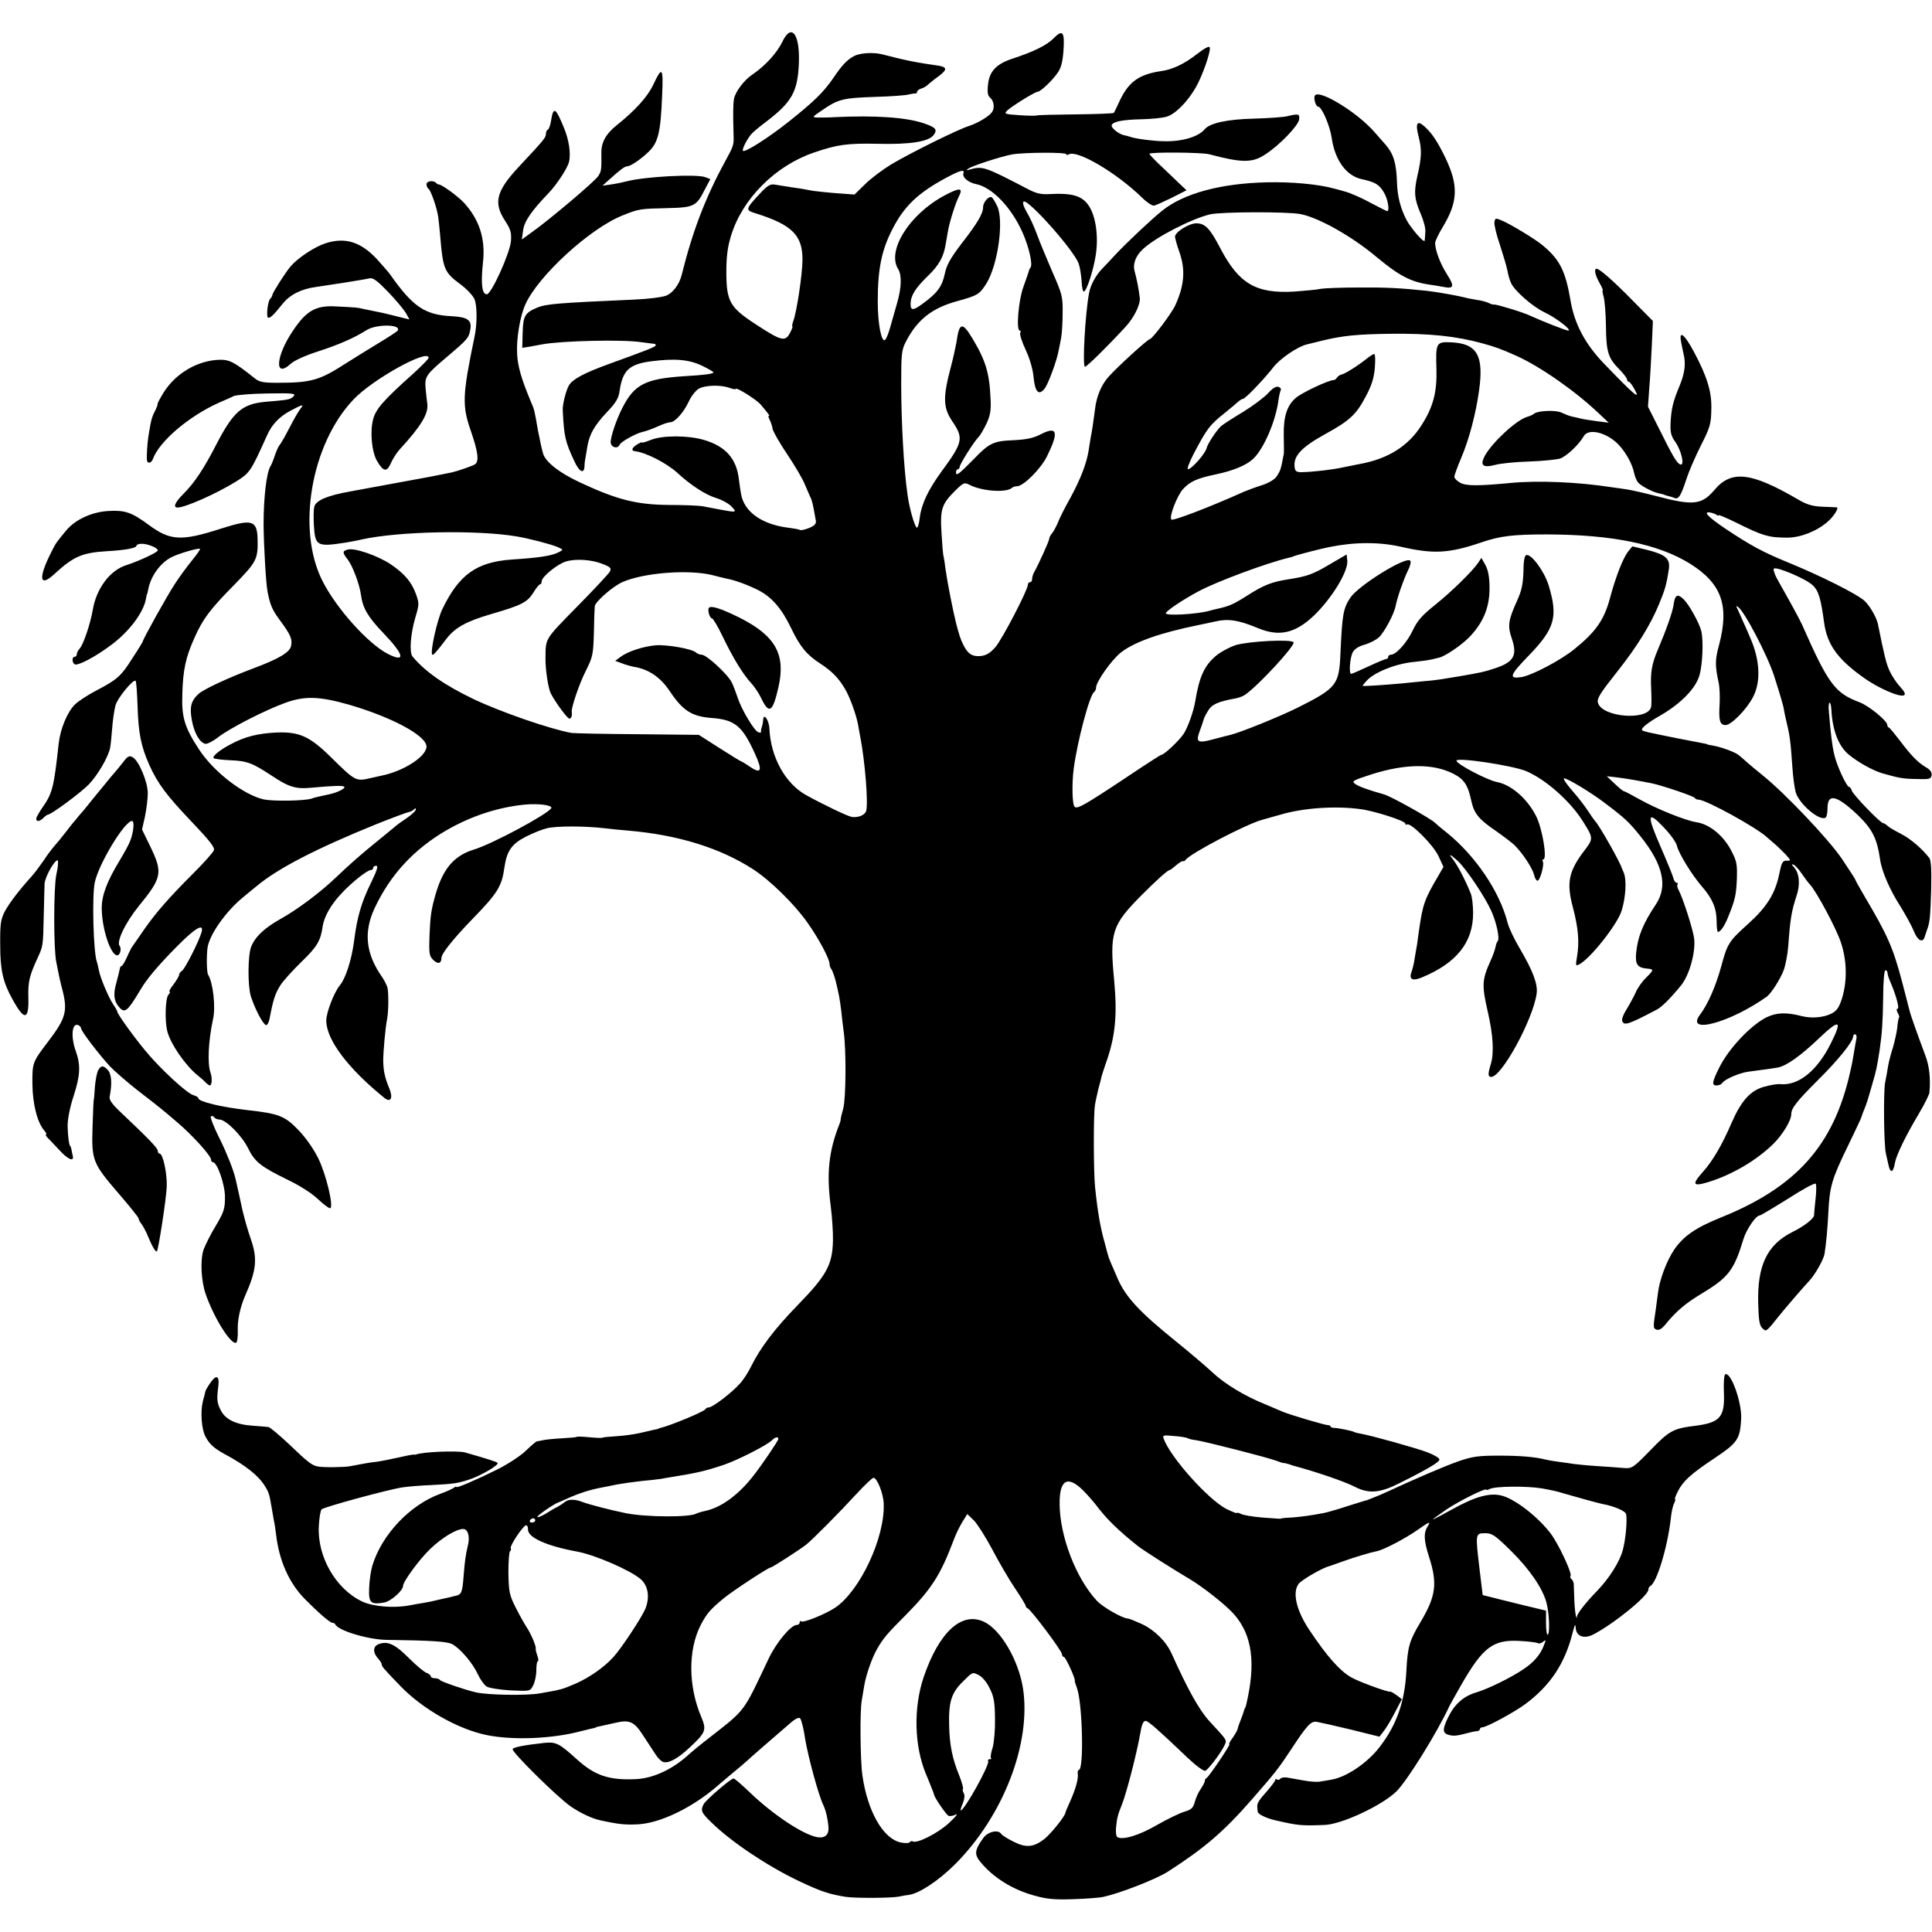 <?xml version="1.0" standalone="no"?>
<!DOCTYPE svg PUBLIC "-//W3C//DTD SVG 20010904//EN"
 "http://www.w3.org/TR/2001/REC-SVG-20010904/DTD/svg10.dtd">
<svg version="1.0" xmlns="http://www.w3.org/2000/svg"
 width="906pt" height="906pt" viewBox="0 0 906 906"
 preserveAspectRatio="xMidYMid meet">
<g transform="translate(0,906) scale(0.1,-0.1)"
fill="#000000" stroke="none">
<path d="M3668 8863 c-24 -51 -81 -113 -139 -152 -39 -26 -81 -81 -87 -115 -4
-19 -5 -72 -2 -167 2 -48 0 -54 -38 -123 -94 -172 -154 -329 -206 -538 -11
-42 -40 -81 -71 -94 -20 -8 -84 -16 -152 -19 -361 -16 -411 -20 -455 -38 -56
-24 -65 -38 -67 -117 l-2 -71 33 5 c18 3 45 8 60 11 89 17 381 24 468 10 25
-3 50 -7 57 -7 7 -1 10 -5 7 -9 -4 -7 -42 -22 -216 -85 -121 -44 -172 -72
-190 -101 -14 -25 -31 -91 -29 -118 6 -123 12 -147 54 -237 23 -51 46 -63 48
-25 0 12 2 29 4 37 1 8 6 32 9 54 10 59 32 99 91 162 44 46 56 66 61 103 14
95 46 124 150 137 110 14 177 8 238 -22 31 -15 54 -29 52 -31 -6 -7 -48 -12
-135 -17 -184 -12 -236 -38 -292 -148 -30 -58 -58 -143 -55 -165 4 -23 34 -29
42 -8 5 13 76 53 109 60 15 3 45 14 83 31 18 8 39 14 46 14 21 0 62 46 85 95
11 25 32 52 46 61 28 18 106 21 149 4 14 -5 26 -7 26 -4 0 11 97 -49 118 -74
39 -47 43 -52 37 -52 -3 0 -1 -8 4 -18 6 -11 12 -30 14 -43 3 -14 34 -68 69
-120 35 -52 72 -115 82 -140 10 -24 22 -51 26 -60 8 -15 12 -32 26 -112 2 -13
-7 -23 -32 -33 -19 -8 -39 -12 -43 -9 -5 3 -29 7 -52 10 -126 15 -210 75 -224
159 -2 11 -7 42 -10 68 -11 97 -62 155 -164 185 -74 22 -195 22 -249 0 -23 -9
-42 -15 -42 -12 0 3 -11 -2 -25 -11 -23 -15 -26 -28 -7 -30 52 -6 148 -56 198
-101 61 -57 134 -104 181 -118 27 -8 60 -26 73 -40 27 -28 24 -29 -51 -15 -30
6 -67 13 -84 16 -16 3 -85 6 -153 6 -157 1 -248 24 -425 107 -93 44 -153 90
-169 130 -5 14 -16 64 -25 111 -18 103 -17 98 -33 135 -45 108 -62 166 -65
225 -4 71 13 174 38 231 59 134 303 358 457 419 77 31 82 31 207 34 129 3 138
8 179 89 l25 47 -23 9 c-41 16 -284 3 -368 -19 -19 -5 -53 -12 -75 -15 l-40
-6 31 28 c52 47 74 63 84 63 16 0 61 30 97 64 49 45 61 90 68 269 6 132 0 139
-42 49 -26 -55 -83 -119 -172 -190 -50 -40 -72 -80 -71 -130 1 -77 0 -86 -15
-108 -15 -24 -229 -205 -311 -263 l-47 -34 6 42 c5 43 40 93 120 176 38 40 88
116 95 145 10 40 0 105 -24 162 -39 95 -49 100 -60 32 -3 -21 -10 -40 -15 -42
-5 -2 -9 -11 -9 -20 0 -17 -9 -28 -127 -154 -107 -115 -120 -169 -64 -254 25
-39 30 -54 27 -94 -4 -56 -92 -250 -113 -250 -23 0 -29 48 -18 151 12 109 -17
199 -89 278 -29 31 -103 85 -118 86 -3 0 -10 3 -14 8 -13 13 -44 8 -44 -7 0
-8 4 -17 9 -21 11 -6 41 -93 46 -133 2 -15 7 -58 10 -97 12 -145 20 -163 90
-215 32 -23 63 -56 70 -73 13 -30 13 -118 0 -177 -57 -275 -59 -322 -16 -444
33 -96 38 -138 19 -153 -10 -7 -78 -31 -108 -38 -6 -1 -68 -14 -100 -20 -22
-4 -153 -28 -380 -70 -106 -19 -159 -42 -166 -71 -4 -14 -4 -54 -2 -90 6 -94
15 -99 145 -79 18 3 53 9 78 15 175 39 545 46 731 14 53 -9 158 -36 188 -49
28 -12 28 -13 9 -23 -33 -18 -88 -27 -225 -36 -163 -12 -245 -70 -323 -231
-25 -50 -59 -204 -48 -215 2 -3 12 5 21 17 10 11 30 37 45 57 41 53 93 82 209
116 145 42 171 56 199 101 13 21 27 39 32 39 4 0 7 6 7 14 0 21 74 81 114 93
46 14 121 9 173 -12 36 -14 41 -20 33 -35 -5 -10 -75 -85 -155 -166 -152 -155
-146 -146 -147 -239 -1 -54 13 -144 25 -167 23 -44 78 -118 87 -118 9 0 14 14
11 32 -2 21 34 128 65 190 34 68 36 78 39 182 1 61 3 116 4 123 2 21 84 93
129 113 101 45 316 61 427 32 22 -6 51 -13 65 -16 35 -6 100 -30 147 -54 62
-32 109 -86 152 -176 43 -89 73 -126 138 -168 55 -36 87 -69 117 -121 23 -39
54 -127 61 -172 2 -11 6 -36 10 -55 21 -110 37 -304 27 -342 -5 -20 -37 -33
-67 -29 -19 3 -125 53 -214 102 -98 54 -167 178 -173 312 -1 38 -27 76 -29 43
-1 -16 -4 -28 -9 -43 -1 -5 -2 -11 -1 -15 0 -4 -6 -5 -14 -1 -19 7 -78 107
-95 159 -7 21 -19 54 -28 73 -19 39 -119 131 -142 131 -9 0 -21 5 -26 10 -17
17 -135 38 -189 34 -58 -5 -132 -29 -166 -55 l-24 -18 30 -11 c17 -7 43 -14
58 -17 69 -11 124 -49 167 -113 62 -93 104 -120 199 -127 107 -8 143 -38 201
-167 37 -80 30 -98 -24 -61 -20 14 -39 25 -41 25 -2 0 -48 28 -101 62 l-97 62
-286 3 c-157 1 -297 4 -311 6 -101 18 -334 99 -460 159 -139 67 -227 129 -286
200 -15 19 -9 104 13 180 19 63 19 69 4 111 -21 58 -53 96 -119 141 -60 40
-169 78 -201 69 -26 -7 -26 -14 -1 -46 23 -29 56 -116 63 -168 8 -61 33 -103
105 -178 97 -101 106 -140 22 -98 -93 47 -243 214 -308 343 -122 241 -54 640
145 850 89 95 353 241 353 196 0 -5 -32 -37 -71 -73 -138 -123 -176 -166 -189
-214 -16 -59 -7 -157 20 -200 29 -48 44 -49 63 -7 9 21 27 48 39 62 103 112
137 169 132 215 -2 11 -5 43 -8 71 -5 59 0 66 104 154 93 79 98 85 105 123 9
45 -11 60 -84 64 -129 6 -185 44 -293 198 -4 6 -26 31 -49 57 -81 93 -158 119
-256 86 -52 -18 -127 -68 -161 -108 -23 -27 -81 -118 -84 -131 -2 -8 -6 -16
-10 -19 -13 -10 -21 -90 -10 -90 12 0 24 12 67 65 34 43 88 70 155 79 57 8
229 35 255 41 15 3 37 -14 85 -64 36 -37 73 -82 83 -98 l17 -31 -57 14 c-59
15 -77 19 -148 33 -44 10 -41 9 -137 14 -97 6 -141 -19 -205 -115 -81 -120
-87 -225 -10 -154 16 15 69 39 125 57 99 32 171 63 231 101 46 29 164 28 146
-2 -3 -5 -45 -32 -93 -61 -48 -29 -117 -72 -155 -96 -118 -76 -159 -88 -314
-88 -70 0 -86 3 -110 22 -92 74 -117 87 -163 86 -103 -3 -206 -63 -263 -154
-16 -26 -29 -50 -28 -53 1 -4 -5 -19 -13 -35 -14 -27 -18 -41 -30 -116 -5 -32
-9 -91 -7 -112 1 -19 21 -16 28 5 31 83 167 199 308 263 28 12 60 26 72 32 12
5 83 11 158 12 122 2 134 0 121 -14 -16 -15 -22 -16 -129 -25 -111 -10 -152
-45 -232 -199 -59 -115 -103 -181 -154 -232 -41 -41 -51 -65 -28 -65 38 1 182
65 274 122 65 41 68 45 146 218 23 51 58 87 111 115 53 28 63 31 47 11 -6 -7
-22 -33 -35 -57 -13 -24 -32 -60 -42 -79 -11 -19 -22 -37 -25 -40 -3 -3 -12
-23 -20 -45 -7 -22 -16 -44 -20 -50 -19 -29 -33 -146 -33 -275 1 -100 11 -279
19 -317 12 -60 22 -83 55 -128 52 -70 62 -92 55 -124 -6 -30 -56 -60 -179
-106 -117 -44 -231 -97 -255 -119 -35 -32 -43 -61 -31 -125 11 -59 37 -104 63
-109 8 -2 36 12 60 31 58 44 220 127 317 162 90 32 156 30 295 -9 203 -59 365
-146 365 -197 0 -45 -103 -113 -205 -135 -5 -1 -30 -7 -54 -12 -73 -17 -72
-18 -193 101 -96 94 -145 116 -250 112 -87 -4 -149 -19 -214 -54 -53 -27 -90
-58 -82 -66 4 -4 37 -8 75 -10 81 -3 105 -12 195 -71 82 -55 115 -65 187 -58
108 10 152 11 156 4 5 -8 -34 -27 -72 -35 -55 -12 -66 -14 -82 -20 -36 -11
-177 -13 -223 -4 -95 21 -233 127 -303 232 -69 105 -84 152 -80 263 3 112 16
172 56 261 39 89 74 136 187 250 105 108 112 120 110 213 -2 91 -25 98 -172
51 -186 -60 -238 -57 -339 18 -79 58 -110 69 -186 65 -78 -4 -157 -39 -201
-92 -46 -56 -47 -56 -70 -102 -62 -123 -55 -167 16 -101 88 81 129 99 242 106
91 5 142 15 142 26 0 5 11 9 25 9 28 0 75 -19 75 -31 0 -9 -88 -50 -147 -69
-77 -24 -141 -109 -158 -210 -11 -64 -43 -160 -61 -181 -8 -8 -14 -21 -14 -27
0 -7 -4 -12 -10 -12 -13 0 -13 -27 0 -35 14 -9 94 33 168 88 84 61 154 152
166 217 2 14 5 25 6 25 1 0 3 10 5 21 12 62 56 124 109 151 33 17 128 45 134
39 2 -2 -16 -28 -40 -57 -24 -30 -60 -79 -79 -109 -34 -51 -149 -258 -149
-267 0 -2 -22 -39 -50 -81 -53 -84 -72 -100 -170 -151 -36 -19 -80 -47 -98
-64 -36 -35 -69 -114 -77 -185 -22 -202 -29 -231 -74 -296 -17 -24 -31 -49
-31 -55 0 -16 16 -14 34 4 8 8 18 15 21 15 15 0 153 102 192 142 41 43 89 125
99 169 3 13 7 56 10 94 3 39 10 86 15 105 8 35 85 128 95 117 3 -3 7 -56 9
-117 4 -128 16 -189 55 -277 41 -90 81 -143 202 -270 80 -84 106 -117 101
-130 -3 -10 -47 -59 -97 -109 -112 -112 -173 -181 -231 -264 -24 -36 -48 -69
-52 -75 -5 -5 -17 -29 -27 -52 -11 -24 -22 -43 -26 -43 -4 0 -7 -6 -8 -12 -1
-7 -8 -36 -16 -65 -16 -55 -12 -88 12 -115 27 -32 39 -22 99 78 30 52 83 115
174 207 86 87 127 110 114 65 -12 -42 -78 -173 -92 -181 -7 -4 -13 -13 -13
-18 0 -6 -12 -26 -26 -45 -15 -19 -23 -34 -19 -34 4 0 2 -7 -6 -16 -13 -16
-17 -117 -5 -168 14 -59 84 -161 143 -209 13 -10 30 -25 37 -33 8 -8 17 -14
20 -14 10 0 12 36 3 60 -15 43 -10 149 12 251 13 57 0 171 -23 208 -7 11 -8
84 -3 126 9 62 86 172 170 240 27 22 54 45 61 50 99 83 280 176 558 289 75 30
145 56 155 58 10 2 21 8 25 13 5 6 8 6 8 -1 0 -6 -19 -24 -42 -40 -24 -16 -45
-31 -48 -34 -3 -3 -41 -34 -85 -70 -83 -67 -128 -107 -199 -174 -75 -72 -184
-153 -260 -195 -75 -42 -119 -83 -138 -130 -16 -40 -17 -180 -2 -232 17 -55
56 -131 71 -136 6 -2 13 11 17 29 17 91 26 118 51 158 12 19 56 68 98 109 74
71 91 100 100 167 7 46 40 104 89 155 49 53 121 109 137 109 6 0 11 5 11 10 0
6 6 10 14 10 11 0 4 -21 -23 -77 -47 -96 -66 -161 -81 -278 -11 -85 -39 -173
-66 -205 -27 -33 -64 -127 -64 -166 0 -89 101 -224 273 -363 29 -23 41 0 23
44 -21 50 -28 82 -29 130 0 43 10 155 18 195 7 35 8 121 2 148 -3 12 -15 35
-25 50 -77 109 -88 211 -35 324 73 155 182 274 334 363 117 68 245 110 371
122 64 6 131 -3 123 -17 -18 -29 -279 -169 -363 -194 -91 -28 -143 -87 -178
-205 -22 -76 -26 -102 -30 -199 -3 -82 -1 -95 17 -113 22 -22 39 -18 39 9 0
20 55 89 145 182 117 120 138 153 150 240 11 79 34 112 100 146 33 17 78 35
100 40 44 11 175 11 270 0 33 -4 83 -9 110 -11 234 -20 431 -81 586 -181 80
-52 192 -161 255 -250 52 -73 104 -170 104 -194 0 -9 4 -20 9 -25 4 -6 14 -32
21 -60 16 -68 17 -74 25 -136 3 -30 8 -72 11 -94 13 -89 11 -320 -2 -364 -7
-24 -12 -47 -12 -50 1 -3 -2 -13 -5 -21 -51 -128 -62 -232 -41 -390 6 -47 11
-119 10 -160 -3 -112 -30 -161 -165 -300 -110 -113 -176 -201 -220 -290 -12
-25 -35 -61 -52 -79 -35 -40 -127 -111 -145 -111 -7 0 -14 -4 -16 -8 -4 -11
-161 -76 -210 -88 -5 -1 -9 -2 -10 -4 -2 -1 -11 -3 -22 -5 -10 -2 -39 -9 -65
-15 -26 -6 -75 -13 -110 -15 -34 -2 -64 -5 -67 -7 -2 -2 -28 -1 -59 2 -31 3
-57 4 -60 2 -2 -2 -34 -5 -72 -7 -37 -2 -77 -6 -88 -9 -11 -2 -23 -5 -27 -5
-5 -1 -27 -20 -51 -43 -24 -24 -84 -63 -133 -88 -103 -51 -194 -90 -194 -83 0
3 -6 1 -12 -4 -7 -5 -35 -18 -63 -28 -143 -52 -275 -192 -319 -337 -7 -24 -14
-71 -15 -105 -3 -69 7 -79 70 -68 31 5 89 56 89 78 0 20 76 124 127 173 55 53
123 94 155 94 21 0 31 -32 24 -68 -14 -61 -16 -80 -22 -152 -6 -80 -10 -88
-40 -94 -10 -3 -41 -10 -69 -16 -27 -7 -61 -14 -75 -16 -14 -2 -47 -8 -74 -13
-71 -13 -168 -5 -218 19 -123 58 -211 210 -203 354 2 38 8 73 13 78 11 11 316
94 379 103 26 4 88 9 137 11 100 5 122 8 174 25 54 17 145 70 135 79 -7 6 -45
18 -153 49 -34 9 -197 3 -230 -10 -3 -1 -8 -1 -12 0 -4 0 -36 -6 -70 -14 -35
-8 -81 -17 -103 -20 -37 -4 -56 -8 -125 -21 -28 -5 -127 -6 -150 -1 -27 5 -48
21 -133 103 -47 44 -91 81 -98 82 -8 1 -40 4 -72 6 -81 5 -132 30 -153 75 -17
34 -18 49 -10 113 5 46 -9 53 -35 17 -13 -18 -25 -38 -26 -44 -1 -5 -6 -27
-12 -47 -12 -50 -6 -129 12 -164 18 -35 40 -55 87 -81 101 -54 161 -102 191
-150 20 -32 22 -39 33 -104 3 -19 8 -45 10 -58 3 -12 8 -44 11 -70 14 -119 60
-223 132 -297 63 -64 120 -114 132 -114 5 0 11 -3 13 -7 12 -29 151 -71 238
-73 220 -3 287 -8 310 -20 37 -19 96 -88 120 -140 12 -26 31 -52 42 -59 12 -7
62 -15 113 -18 91 -4 91 -4 105 23 8 15 15 47 15 71 0 23 3 43 7 43 4 0 3 11
-2 25 -5 14 -9 29 -8 33 4 10 -23 73 -43 102 -9 14 -32 54 -50 90 -30 59 -33
73 -35 163 0 54 3 100 8 103 4 3 6 9 3 14 -6 9 55 102 71 107 6 2 10 -7 10
-19 -2 -38 88 -78 230 -104 83 -15 249 -87 298 -129 36 -31 44 -86 22 -140
-18 -42 -111 -183 -149 -225 -42 -47 -112 -96 -175 -124 -65 -28 -67 -29 -171
-47 -60 -11 -244 -8 -300 5 -52 12 -162 50 -167 57 -3 5 -14 9 -25 9 -10 0
-19 4 -19 9 0 5 -9 12 -19 16 -11 3 -48 34 -83 69 -66 66 -100 82 -142 66 -28
-10 -29 -40 -1 -70 8 -9 15 -20 15 -25 0 -10 9 -20 87 -101 104 -108 269 -202
403 -230 125 -26 311 -18 445 18 22 5 47 12 55 13 8 2 15 4 15 5 0 1 8 3 19 5
10 2 40 9 67 15 71 17 92 8 134 -57 21 -32 47 -72 59 -90 11 -18 28 -34 37
-36 26 -7 70 18 125 70 73 68 78 81 53 140 -62 145 -63 316 -3 433 29 55 45
73 109 126 46 37 209 144 220 144 7 0 140 86 166 107 34 28 156 151 234 236
39 42 75 77 81 77 17 0 47 -75 48 -122 6 -158 -110 -406 -226 -486 -48 -32
-152 -74 -162 -65 -3 4 -6 1 -6 -5 0 -7 -6 -12 -14 -12 -27 0 -97 -84 -132
-159 -121 -255 -104 -234 -279 -371 -39 -30 -79 -63 -90 -73 -78 -73 -170
-116 -252 -120 -127 -6 -193 16 -278 93 -83 75 -97 82 -152 77 -97 -11 -144
-20 -149 -29 -7 -12 210 -226 272 -269 45 -31 101 -57 138 -65 87 -19 119 -22
177 -19 104 5 256 78 373 180 6 6 38 32 71 60 33 27 62 52 65 55 6 7 154 135
204 178 26 23 42 30 48 24 6 -6 17 -50 24 -99 14 -83 63 -264 85 -308 11 -24
20 -59 24 -103 3 -36 -17 -54 -54 -47 -67 13 -207 106 -314 209 -38 36 -72 66
-77 66 -13 0 -129 -100 -140 -120 -16 -30 -12 -40 38 -88 91 -89 258 -201 406
-272 106 -50 142 -62 221 -75 45 -7 216 -6 250 1 17 4 37 7 46 8 49 6 140 66
219 145 226 227 357 568 317 825 -21 131 -104 274 -183 311 -105 49 -211 -49
-283 -261 -48 -144 -44 -320 11 -453 6 -14 12 -28 13 -31 1 -3 7 -18 13 -33 7
-16 12 -30 12 -32 0 -12 57 -95 68 -100 7 -3 23 0 35 6 12 6 -3 -12 -33 -40
-52 -48 -151 -98 -170 -86 -5 3 -11 1 -14 -4 -4 -5 -21 -5 -43 -1 -83 19 -155
147 -179 315 -10 70 -12 302 -3 350 4 22 9 54 12 72 8 48 37 132 61 172 28 49
48 72 135 159 120 122 161 186 222 347 10 28 29 67 42 88 l23 37 31 -30 c16
-16 54 -76 84 -132 30 -57 77 -139 106 -182 29 -43 53 -82 53 -87 0 -4 4 -9 9
-11 15 -5 161 -200 161 -215 0 -7 4 -13 9 -13 8 0 56 -105 51 -112 -1 -2 4
-16 10 -33 26 -69 34 -385 9 -385 -4 0 -6 -8 -5 -17 4 -23 -10 -73 -36 -131
-12 -26 -22 -50 -22 -53 -2 -17 -71 -102 -100 -124 -50 -38 -85 -41 -144 -11
-28 14 -53 30 -57 36 -13 22 -63 11 -84 -19 -41 -57 -43 -77 -13 -113 60 -73
150 -129 252 -157 60 -17 95 -20 184 -17 61 2 125 7 141 11 78 17 244 82 300
117 171 110 261 186 394 338 114 131 124 143 188 240 71 108 90 129 116 126
12 -2 84 -18 159 -36 l137 -34 19 25 c11 13 35 53 53 88 l33 63 -24 18 c-14
10 -27 18 -30 17 -12 -3 -149 47 -185 68 -53 31 -111 96 -194 220 -62 92 -82
178 -51 218 15 19 113 76 145 83 6 2 35 12 65 23 50 18 126 41 157 47 31 6
131 58 191 100 54 38 62 41 49 20 -22 -33 -21 -67 4 -146 41 -126 33 -185 -41
-309 -51 -85 -59 -114 -65 -226 -7 -144 -45 -253 -125 -357 -58 -76 -158 -143
-229 -154 -18 -3 -42 -7 -53 -9 -11 -2 -43 0 -71 5 -29 5 -64 11 -79 14 -15 3
-30 0 -34 -5 -3 -5 -10 -7 -15 -4 -5 4 -9 3 -9 -2 0 -4 -13 -22 -28 -40 -61
-70 -59 -67 -54 -109 2 -12 39 -30 82 -40 109 -25 122 -26 230 -22 80 2 268
90 337 156 50 48 193 278 250 402 4 8 29 53 56 100 101 176 149 212 273 205
41 -2 79 -7 85 -10 5 -4 17 -1 25 6 14 12 15 10 1 -24 -17 -40 -46 -73 -92
-104 -57 -39 -167 -93 -221 -109 -61 -18 -102 -54 -133 -117 -28 -57 -27 -75
4 -83 24 -6 38 -4 95 11 14 4 31 7 38 7 6 1 12 5 12 10 0 4 5 8 11 8 20 0 149
70 202 109 118 88 186 191 222 336 10 37 13 43 14 22 2 -40 38 -54 82 -32 97
50 259 182 259 211 0 7 4 14 8 16 30 12 82 182 97 317 3 30 10 62 16 72 5 11
7 19 4 19 -3 0 3 17 14 38 24 47 60 80 171 154 108 72 120 89 125 185 4 76
-49 224 -75 208 -5 -3 -8 -40 -6 -83 5 -117 -17 -143 -134 -158 -104 -13 -121
-22 -210 -114 -82 -84 -87 -87 -125 -84 -22 2 -78 6 -125 9 -47 3 -96 8 -110
10 -14 2 -45 7 -70 10 -25 3 -52 8 -60 10 -50 13 -119 19 -220 19 -99 0 -126
-4 -192 -27 -63 -22 -205 -83 -343 -147 -21 -10 -77 -32 -85 -35 -3 0 -44 -13
-92 -28 -48 -16 -98 -30 -110 -32 -56 -11 -107 -18 -148 -21 -25 -1 -47 -3
-50 -4 -6 -3 0 -3 -94 4 -43 4 -87 11 -97 17 -10 5 -19 7 -19 4 0 -3 -22 6
-49 19 -85 44 -261 240 -294 329 -6 17 -2 18 48 13 30 -2 59 -7 64 -10 4 -3
23 -8 42 -10 45 -7 335 -81 374 -96 17 -6 31 -11 33 -11 1 1 4 0 7 0 3 -1 10
-3 15 -4 6 -1 12 -4 15 -5 3 -1 8 -3 13 -4 98 -26 240 -74 287 -99 65 -33 118
-28 210 19 138 69 185 98 185 110 0 7 -26 22 -57 34 -54 20 -257 77 -312 87
-14 2 -28 6 -31 8 -9 5 -70 18 -92 19 -10 0 -18 3 -18 6 0 4 -6 7 -13 7 -14 0
-183 50 -212 63 -11 5 -49 21 -85 36 -94 38 -188 95 -245 149 -28 26 -105 92
-172 146 -166 134 -232 204 -270 289 -34 77 -45 104 -47 114 -2 6 -8 29 -14
52 -22 77 -34 145 -47 269 -7 72 -8 344 0 385 3 19 11 53 16 75 6 22 13 47 14
55 2 8 11 35 19 59 46 127 56 227 41 391 -22 229 -12 261 130 404 71 71 121
116 130 116 3 0 16 10 31 23 14 12 28 20 31 19 3 -2 9 0 12 5 20 30 288 170
361 189 8 2 47 13 85 24 105 31 254 42 373 26 65 -8 212 -55 212 -68 0 -5 4
-7 8 -4 17 10 122 -95 147 -147 l24 -52 -23 -40 c-66 -112 -74 -134 -92 -260
-3 -22 -7 -51 -9 -65 -3 -14 -7 -43 -11 -64 -3 -22 -10 -51 -15 -64 -13 -35 5
-44 50 -25 163 68 239 165 239 301 0 37 -5 78 -11 92 -26 65 -64 137 -87 165
-21 25 -5 17 28 -14 41 -40 126 -167 156 -234 25 -57 40 -130 29 -141 -4 -4
-8 -16 -10 -27 -2 -11 -12 -41 -24 -66 -39 -87 -41 -113 -12 -238 25 -110 30
-191 14 -245 -14 -46 -14 -60 2 -60 49 0 196 269 213 391 6 43 -17 106 -79
211 -25 42 -51 96 -57 120 -37 147 -151 315 -286 424 -27 21 -51 42 -54 45
-16 18 -205 124 -240 134 -72 20 -119 37 -135 49 -18 13 -12 16 80 46 157 49
285 50 380 2 51 -26 69 -53 85 -129 13 -59 36 -86 117 -141 34 -24 74 -54 87
-67 37 -37 82 -106 90 -137 3 -16 11 -28 16 -28 12 0 33 77 25 90 -3 6 -2 10
2 10 20 0 -4 145 -34 204 -41 81 -117 147 -184 159 -45 9 -189 84 -189 100 0
17 261 -22 327 -49 91 -39 205 -139 265 -234 51 -81 51 -82 6 -141 -72 -95
-83 -149 -52 -264 26 -100 31 -163 19 -233 -7 -41 -6 -43 11 -34 53 28 178
187 198 250 20 63 25 147 10 181 -4 9 -8 18 -9 21 -7 26 -107 203 -125 220 -3
3 -19 25 -35 50 -17 25 -43 59 -59 77 -37 42 -59 73 -51 73 16 0 126 -66 190
-115 93 -70 114 -89 169 -158 105 -131 128 -233 71 -318 -60 -90 -84 -149 -92
-224 -6 -57 5 -73 51 -77 33 -3 32 -6 -5 -43 -17 -16 -40 -48 -49 -70 -10 -22
-30 -58 -43 -79 -14 -22 -23 -46 -20 -53 9 -24 26 -19 163 53 23 12 65 54 113
113 39 48 68 152 62 217 -4 40 -52 191 -74 232 -6 10 -7 22 -4 26 3 3 2 6 -4
6 -6 0 -13 10 -16 23 -3 12 -30 78 -60 147 -66 150 -62 173 17 88 30 -31 57
-69 60 -85 10 -38 69 -134 117 -190 50 -57 69 -103 69 -164 0 -27 3 -49 6 -49
12 0 31 27 48 70 33 81 38 104 41 181 2 69 -1 82 -29 135 -36 67 -100 119
-159 128 -53 8 -189 63 -269 108 -37 21 -70 38 -73 38 -4 0 -23 16 -43 35
l-37 35 45 -5 c41 -5 101 -15 170 -29 49 -11 195 -60 198 -68 2 -4 10 -8 18
-8 34 0 276 -133 321 -177 7 -6 23 -20 35 -30 13 -11 35 -33 51 -49 26 -29 27
-31 6 -30 -19 1 -24 -7 -35 -61 -19 -93 -58 -156 -147 -236 -90 -81 -97 -92
-126 -201 -26 -93 -62 -175 -98 -223 -74 -97 141 -39 313 84 20 15 61 79 78
122 9 24 19 76 22 115 9 126 15 163 39 236 18 53 13 105 -12 133 -13 14 -13
17 -2 12 8 -3 25 -22 39 -43 14 -20 31 -43 38 -50 31 -34 123 -205 145 -272
29 -87 30 -185 3 -268 -14 -40 -24 -54 -52 -67 -36 -17 -90 -21 -134 -10 -73
19 -119 17 -165 -5 -73 -36 -177 -145 -222 -235 -34 -68 -37 -85 -14 -85 11 0
23 5 26 10 11 19 84 50 127 55 90 12 114 15 135 19 41 8 107 55 193 137 98 93
111 87 55 -25 -64 -128 -151 -197 -235 -190 -14 2 -48 -4 -77 -12 -65 -18
-108 -66 -154 -172 -43 -100 -88 -177 -133 -227 -53 -59 -48 -70 22 -49 113
34 230 103 309 181 43 43 83 109 83 138 0 28 24 59 125 160 96 95 165 181 165
204 0 6 4 11 9 11 6 0 8 -8 7 -18 -2 -9 -7 -37 -11 -62 -7 -42 -9 -55 -19 -98
-77 -343 -252 -539 -608 -682 -116 -47 -173 -86 -217 -150 -35 -52 -69 -141
-76 -203 -3 -23 -8 -60 -11 -82 -12 -79 -12 -84 4 -90 11 -4 24 3 40 22 49 61
95 101 169 145 129 78 154 110 199 258 13 44 58 110 75 110 5 0 65 36 134 79
68 44 127 76 130 70 3 -5 3 -37 -1 -71 -4 -35 -7 -69 -7 -76 0 -16 -46 -52
-103 -80 -118 -60 -164 -157 -159 -336 2 -76 6 -101 19 -114 19 -18 17 -20 80
59 27 34 117 138 145 168 25 28 63 96 67 121 8 51 14 116 18 196 6 120 16 155
92 311 35 72 64 134 64 137 0 2 5 17 12 33 13 33 12 29 37 116 19 64 23 82 36
167 11 79 14 121 16 243 0 70 5 127 10 127 5 0 10 -4 10 -10 2 -15 4 -22 18
-55 24 -57 39 -115 30 -115 -6 0 -6 -8 0 -19 6 -10 9 -20 7 -22 -3 -2 -7 -24
-9 -49 -3 -25 -13 -67 -21 -95 -9 -27 -19 -66 -22 -85 -3 -19 -9 -54 -14 -77
-8 -47 -6 -294 4 -333 3 -14 8 -36 11 -49 9 -45 23 -42 31 5 6 36 49 125 112
231 27 45 49 90 50 100 6 68 -1 125 -19 173 -35 93 -71 194 -74 210 -2 8 -18
69 -35 135 -43 162 -67 217 -177 403 -24 41 -43 75 -43 78 0 2 -28 45 -62 96
-63 93 -269 310 -373 393 -27 22 -60 49 -72 60 -12 11 -29 26 -38 33 -17 15
-83 39 -123 46 -15 2 -27 5 -27 6 0 1 -9 3 -20 5 -45 8 -192 37 -255 51 -13 3
-26 7 -29 9 -8 9 22 34 87 71 96 56 165 127 182 189 14 51 19 159 8 206 -9 37
-58 126 -84 150 -28 27 -40 19 -46 -28 -5 -34 -34 -116 -73 -208 -29 -67 -36
-108 -32 -183 2 -42 2 -83 -1 -90 -20 -62 -227 -45 -248 21 -7 21 7 43 98 158
86 109 149 212 187 304 29 70 36 93 47 167 7 48 -15 68 -104 90 l-67 16 -19
-23 c-25 -31 -60 -121 -87 -223 -27 -99 -66 -155 -165 -235 -63 -52 -200 -124
-249 -132 -62 -9 -56 8 34 101 123 127 138 182 93 330 -21 67 -82 149 -105
141 -8 -2 -13 -32 -13 -78 -2 -57 -8 -88 -29 -134 -42 -93 -46 -119 -26 -178
28 -80 10 -112 -79 -141 -47 -16 -66 -20 -165 -37 -33 -5 -71 -12 -85 -14 -14
-2 -50 -7 -80 -9 -30 -3 -80 -8 -110 -11 -79 -7 -180 -14 -180 -11 0 2 8 12
18 23 35 40 137 81 222 89 30 3 66 8 80 11 14 3 31 7 38 9 28 6 105 58 143 97
64 67 94 138 94 227 0 54 -6 85 -19 110 l-19 34 -16 -24 c-27 -39 -121 -132
-202 -197 -60 -48 -83 -74 -104 -119 -27 -57 -78 -114 -102 -114 -7 0 -13 -4
-13 -10 0 -5 -4 -10 -9 -10 -5 0 -43 -16 -84 -35 -41 -19 -77 -35 -81 -35 -11
0 -6 74 7 100 8 16 27 29 56 37 25 7 55 23 68 35 25 24 71 109 78 148 8 40 37
123 57 164 11 21 16 42 11 47 -21 21 -242 -116 -281 -174 -33 -50 -38 -79 -46
-259 -6 -150 -17 -164 -202 -257 -85 -42 -265 -115 -314 -127 -8 -2 -41 -10
-74 -19 -80 -22 -90 -17 -70 37 9 24 17 48 18 53 1 6 10 24 21 42 18 30 45 43
134 59 13 3 32 10 41 17 65 46 235 231 226 245 -9 16 -211 5 -271 -13 -30 -10
-73 -33 -95 -52 -53 -46 -76 -97 -95 -211 -7 -45 -34 -121 -53 -151 -20 -32
-93 -101 -107 -101 -3 0 -79 -49 -170 -110 -191 -127 -224 -145 -236 -133 -11
11 -13 109 -4 178 17 129 75 348 96 360 5 4 9 13 9 21 0 27 72 129 116 164 62
49 182 92 364 129 30 6 66 14 80 17 60 14 109 6 198 -31 100 -42 175 -25 262
57 85 81 163 209 158 259 l-3 29 -84 -49 c-74 -44 -103 -54 -186 -67 -80 -12
-118 -27 -195 -76 -66 -42 -85 -50 -138 -62 -13 -3 -31 -7 -40 -10 -61 -17
-211 -25 -205 -11 5 13 82 64 153 102 90 48 321 133 425 158 6 1 17 4 25 8 20
7 128 35 165 42 119 24 234 24 335 1 153 -35 224 -31 375 20 90 31 150 38 310
38 306 -1 521 -45 670 -137 148 -93 185 -195 137 -379 -20 -73 -20 -99 -2
-181 4 -20 6 -65 4 -99 -5 -76 1 -98 28 -98 27 0 100 75 129 132 38 73 32 177
-16 283 -9 22 -24 56 -33 75 -8 19 -19 43 -24 54 -7 13 -7 16 1 11 30 -18 140
-229 171 -326 26 -81 44 -142 45 -154 1 -5 4 -23 8 -40 21 -87 23 -103 32
-230 3 -49 11 -104 16 -121 17 -55 112 -136 140 -118 5 3 9 23 9 45 0 71 44
60 143 -34 67 -65 89 -109 103 -204 7 -56 45 -144 95 -222 26 -42 55 -95 64
-118 17 -43 41 -56 50 -28 3 8 8 23 11 33 14 37 16 61 20 190 2 94 0 138 -9
149 -33 43 -89 91 -133 113 -27 14 -55 30 -62 37 -7 7 -17 13 -21 13 -13 0
-140 132 -147 152 -3 10 -9 18 -13 18 -11 0 -57 98 -69 150 -10 41 -17 96 -26
208 -2 18 0 34 3 37 4 2 8 -13 9 -33 5 -97 34 -171 81 -210 46 -38 112 -74
157 -88 82 -23 95 -26 164 -27 58 -2 65 0 68 18 2 14 -7 26 -28 38 -37 22 -69
55 -123 127 -23 30 -45 57 -49 58 -5 2 -8 8 -8 13 0 19 -87 90 -130 106 -115
43 -146 84 -270 365 -11 24 -56 107 -109 200 -18 31 -28 59 -22 62 15 9 151
-49 181 -78 28 -25 39 -64 54 -176 14 -101 62 -170 183 -256 68 -50 174 -96
192 -84 8 5 2 17 -19 40 -17 18 -39 52 -49 74 -16 34 -25 73 -55 221 -7 31
-37 83 -62 107 -34 32 -208 119 -360 181 -117 48 -175 79 -296 160 -77 52
-103 79 -70 74 9 -1 23 -6 30 -10 6 -5 12 -6 12 -3 0 3 35 -12 78 -33 129 -64
155 -72 244 -72 61 0 138 30 189 75 29 25 54 66 42 67 -4 0 -35 2 -68 3 -46 2
-73 10 -115 35 -218 127 -311 138 -390 44 -60 -71 -100 -75 -274 -29 -50 13
-111 27 -136 31 -25 4 -56 8 -70 10 -159 25 -350 33 -480 20 -148 -14 -204
-14 -232 1 -15 8 -28 21 -28 28 0 8 14 46 31 86 38 89 70 210 85 320 23 164
-10 220 -133 225 -68 3 -71 -3 -67 -125 3 -109 -15 -178 -70 -264 -63 -99
-158 -158 -291 -182 -16 -3 -50 -10 -75 -15 -47 -11 -143 -22 -195 -23 -21 -1
-31 4 -33 17 -11 56 27 98 145 163 111 61 143 90 187 174 28 52 39 87 43 135
3 36 2 65 -3 65 -5 0 -20 -10 -34 -21 -41 -33 -104 -73 -119 -75 -8 -2 -17 -8
-21 -14 -4 -7 -11 -12 -16 -12 -26 -1 -153 -61 -179 -85 -40 -35 -57 -88 -55
-176 1 -45 1 -84 0 -87 -1 -3 -3 -14 -5 -25 -8 -42 -11 -53 -27 -77 -10 -16
-37 -32 -70 -43 -29 -9 -66 -23 -83 -30 -165 -74 -335 -139 -342 -131 -12 12
27 112 54 142 34 37 66 51 156 70 81 17 143 43 174 73 50 47 106 179 118 274
3 21 8 43 11 48 3 5 -2 12 -11 15 -10 4 -27 -6 -48 -29 -18 -20 -70 -59 -117
-88 -47 -28 -93 -58 -104 -67 -21 -19 -64 -84 -68 -104 -6 -25 -70 -98 -87
-98 -6 0 6 32 26 71 63 120 76 137 148 194 27 22 56 46 63 53 7 6 17 12 21 12
11 0 103 97 143 149 30 39 113 96 156 106 9 2 44 11 77 19 93 22 158 29 317
31 183 2 306 -11 430 -45 61 -17 84 -25 158 -58 112 -50 278 -166 388 -271
l46 -43 -55 7 c-29 4 -63 9 -74 12 -11 3 -31 7 -44 10 -14 3 -35 12 -48 18
-25 13 -109 10 -128 -4 -5 -5 -21 -12 -35 -16 -51 -16 -162 -119 -197 -182
-24 -45 -10 -58 48 -43 24 7 96 14 159 16 63 2 129 9 146 14 31 11 89 66 111
105 22 39 110 17 165 -42 34 -37 63 -90 71 -131 4 -18 13 -39 20 -46 18 -18
71 -45 99 -50 13 -3 23 -5 23 -6 0 -1 7 -3 15 -5 8 -2 23 -6 32 -10 20 -8 31
11 58 94 10 31 40 100 66 152 43 84 48 102 49 168 3 83 -20 157 -83 274 -43
80 -69 100 -59 46 3 -19 9 -45 12 -59 11 -45 6 -88 -18 -147 -32 -77 -39 -107
-43 -174 -2 -47 2 -63 22 -91 29 -41 45 -113 24 -106 -16 5 -34 35 -102 172
l-50 99 6 86 c4 47 9 138 12 201 l5 115 -95 96 c-89 91 -155 149 -169 149 -13
0 -7 -30 13 -65 11 -19 18 -35 16 -35 -3 0 -1 -14 4 -31 5 -17 10 -79 11 -138
1 -121 10 -150 63 -203 20 -20 36 -42 36 -48 0 -5 3 -10 8 -10 4 0 15 -14 24
-30 35 -61 7 -38 -143 118 -87 91 -136 185 -154 292 -24 141 -51 195 -135 263
-31 26 -150 98 -187 113 -30 13 -32 12 -35 -8 -2 -12 10 -61 26 -107 15 -47
30 -97 33 -111 7 -35 9 -42 18 -65 14 -36 102 -113 157 -139 54 -25 132 -85
112 -86 -11 0 -124 45 -179 70 -30 15 -159 54 -168 52 -4 -1 -16 2 -25 7 -9 5
-35 12 -57 15 -22 4 -47 8 -55 11 -26 7 -130 26 -175 31 -123 13 -189 17 -320
16 -82 0 -163 -3 -180 -6 -16 -4 -73 -9 -125 -13 -180 -11 -261 37 -348 204
-48 92 -71 116 -112 116 -34 0 -100 -41 -100 -63 1 -8 9 -40 20 -70 30 -84 24
-157 -18 -250 -16 -37 -109 -160 -120 -160 -10 -1 -146 -124 -194 -177 -33
-37 -56 -91 -63 -151 -8 -63 -14 -102 -20 -132 -2 -13 -7 -41 -10 -62 -9 -60
-39 -137 -86 -223 -25 -44 -51 -96 -58 -115 -8 -19 -20 -42 -28 -51 -7 -8 -13
-20 -13 -26 0 -9 -49 -118 -70 -155 -6 -10 -10 -25 -10 -33 0 -8 -4 -15 -10
-15 -5 0 -10 -5 -10 -12 0 -24 -120 -255 -152 -292 -24 -28 -43 -39 -68 -42
-40 -4 -61 9 -82 51 -13 26 -19 43 -34 100 -15 60 -42 197 -50 255 -3 25 -7
52 -9 60 -3 8 -7 59 -10 112 -7 111 1 135 66 199 38 37 41 38 67 25 58 -30
174 -37 198 -13 4 4 14 7 23 7 30 0 111 81 140 139 57 115 50 145 -28 105 -34
-18 -67 -25 -128 -28 -95 -4 -114 -13 -188 -90 -68 -69 -82 -80 -82 -61 0 8 4
15 9 15 4 0 8 5 8 10 0 13 66 117 87 139 9 8 26 38 39 65 18 39 22 63 19 115
-5 123 -23 182 -88 289 -45 74 -59 70 -72 -23 -4 -22 -15 -74 -26 -115 -38
-143 -37 -191 7 -256 54 -79 49 -99 -51 -235 -62 -85 -94 -152 -102 -216 -3
-29 -10 -50 -14 -47 -11 7 -36 95 -44 159 -17 120 -29 339 -29 516 0 143 2
159 23 199 53 102 123 157 243 189 93 26 101 31 133 81 54 86 84 296 51 364
-9 19 -21 38 -25 41 -14 8 -41 -23 -41 -46 0 -30 -26 -75 -101 -171 -53 -70
-70 -100 -79 -143 -12 -58 -35 -89 -102 -138 -46 -34 -58 -34 -58 -2 0 38 22
74 80 130 53 51 74 89 84 147 3 18 8 47 11 63 7 43 36 134 51 163 22 43 5 44
-68 5 -164 -88 -271 -259 -216 -345 17 -28 16 -85 -5 -158 -9 -30 -22 -79 -31
-109 -8 -30 -19 -58 -25 -64 -17 -17 -35 73 -35 178 0 155 18 244 71 345 54
104 118 165 245 234 71 38 92 44 86 24 -7 -19 23 -44 59 -51 75 -15 165 -108
218 -227 31 -70 49 -152 37 -165 -3 -3 -7 -11 -8 -18 -2 -7 -13 -39 -25 -72
-23 -62 -35 -205 -17 -205 5 0 6 -5 2 -11 -3 -6 8 -42 26 -80 20 -43 34 -93
37 -130 7 -69 25 -86 53 -49 16 22 56 129 64 176 3 12 8 39 12 60 4 22 7 75 7
119 1 74 -3 88 -48 190 -26 61 -59 139 -72 175 -13 36 -35 84 -49 107 -14 24
-20 44 -14 48 21 13 234 -226 258 -290 6 -16 12 -54 14 -83 1 -29 6 -51 11
-49 13 4 44 99 55 169 14 88 1 183 -32 233 -32 48 -78 61 -188 55 -34 -2 -59
3 -95 22 -205 107 -215 110 -273 94 -19 -6 -21 -5 -10 3 19 14 153 57 205 67
58 10 255 11 255 1 0 -4 5 -5 11 -1 39 24 225 -86 345 -203 22 -22 47 -38 55
-37 8 1 45 18 84 37 l69 35 -35 33 c-19 19 -59 56 -87 83 -29 27 -52 52 -52
55 0 9 246 7 280 -2 154 -41 203 -41 263 -1 67 43 156 136 159 164 3 27 -2 28
-57 15 -16 -4 -86 -9 -154 -11 -127 -3 -208 -21 -232 -50 -29 -35 -105 -58
-189 -56 -47 0 -130 11 -155 19 -11 4 -26 8 -33 9 -24 4 -63 35 -59 47 5 17
50 26 140 28 45 1 98 6 117 12 39 10 97 68 136 135 31 52 73 172 67 190 -3 8
-25 -4 -61 -32 -58 -45 -113 -72 -167 -79 -106 -16 -154 -51 -197 -145 -12
-26 -23 -49 -25 -51 -2 -3 -82 -6 -177 -7 -96 -1 -178 -3 -183 -5 -4 -2 -41
-2 -82 1 -70 5 -74 6 -58 22 20 19 130 88 143 88 14 1 68 52 93 88 17 24 24
52 28 106 6 88 -4 100 -47 56 -32 -32 -92 -62 -193 -95 -76 -25 -108 -60 -114
-122 -4 -37 -1 -52 11 -62 17 -14 21 -48 8 -66 -13 -20 -67 -52 -107 -65 -52
-16 -270 -124 -365 -180 -41 -25 -97 -67 -124 -94 l-49 -48 -81 6 c-44 3 -94
9 -111 11 -16 3 -41 7 -55 10 -23 3 -68 10 -129 20 -19 3 -34 -6 -68 -43 -68
-73 -69 -77 -20 -92 172 -54 221 -103 220 -220 -1 -70 -27 -242 -43 -285 -5
-14 -7 -25 -4 -25 2 0 -2 -13 -11 -30 -23 -44 -40 -40 -165 42 -118 77 -134
107 -134 243 0 74 6 118 22 170 53 173 207 328 389 390 108 37 156 44 296 41
155 -4 242 10 265 41 19 26 10 36 -46 55 -82 28 -226 38 -417 29 -27 -2 -63
-2 -80 -2 -29 1 -28 2 24 37 73 50 97 55 246 60 72 2 141 7 155 11 14 3 28 6
33 5 4 -1 7 2 7 7 0 5 9 13 20 16 11 3 26 12 32 19 7 6 30 25 51 40 42 32 39
43 -13 50 -71 10 -116 18 -175 32 -33 8 -69 17 -80 20 -43 10 -103 6 -131 -9
-33 -18 -57 -44 -96 -102 -46 -67 -92 -112 -213 -208 -92 -73 -202 -143 -211
-134 -6 5 17 52 38 77 7 9 40 37 74 62 117 90 144 138 150 269 6 141 -35 194
-78 102z m-18 -6551 c0 -8 -80 -126 -119 -175 -69 -88 -149 -146 -222 -162
-19 -4 -38 -10 -44 -13 -30 -18 -236 -17 -330 2 -74 15 -170 40 -205 53 -33
13 -63 13 -79 1 -9 -7 -25 -18 -36 -24 -11 -5 -37 -20 -57 -33 -21 -12 -38
-19 -38 -14 0 7 83 64 100 68 3 1 26 11 52 23 46 20 95 36 148 46 14 3 48 9
75 15 28 5 79 12 115 16 36 3 76 8 90 10 14 3 40 7 58 10 111 18 147 26 237
56 64 22 201 91 225 115 16 16 30 18 30 6z m1429 -241 c20 -20 47 -51 61 -69
48 -64 103 -118 196 -192 25 -20 167 -110 243 -155 64 -38 170 -122 208 -165
85 -97 103 -228 58 -420 -2 -8 -4 -16 -5 -17 -2 -2 -3 -6 -5 -10 -1 -5 -5 -17
-9 -28 -16 -41 -19 -50 -22 -62 -1 -7 -12 -26 -24 -43 -12 -16 -19 -30 -15
-30 7 0 -97 -154 -107 -158 -5 -2 -8 -8 -8 -14 0 -5 -9 -22 -19 -37 -11 -15
-23 -42 -28 -61 -8 -29 -16 -36 -49 -46 -21 -6 -79 -34 -128 -62 -84 -49 -161
-72 -186 -57 -6 4 -9 24 -6 48 4 41 8 58 28 107 21 53 68 235 84 325 8 49 15
65 27 65 12 -1 60 -43 194 -171 41 -39 78 -66 85 -63 15 6 75 86 90 119 12 26
15 21 -70 113 -48 52 -102 149 -177 316 -26 58 -79 111 -140 140 -31 14 -60
26 -66 26 -24 0 -119 54 -146 84 -98 106 -173 302 -174 453 -1 114 37 136 110
64z m2153 9 c34 -6 77 -15 93 -21 54 -16 170 -48 190 -52 52 -9 105 -32 110
-46 7 -24 -1 -119 -15 -170 -15 -56 -64 -133 -121 -192 -55 -56 -100 -115 -94
-123 3 -3 2 -4 -2 -1 -4 3 -8 36 -10 73 -1 37 -3 75 -3 84 -1 10 -6 20 -11 23
-5 4 -7 10 -4 15 8 13 -57 150 -92 197 -58 77 -162 159 -226 178 -57 17 -126
-1 -239 -64 -49 -27 -88 -48 -88 -46 0 2 28 22 61 45 59 40 189 105 189 94 0
-3 7 -1 15 3 24 14 177 15 247 3z m-4722 -150 c0 -5 -7 -10 -16 -10 -8 0 -12
5 -9 10 3 6 10 10 16 10 5 0 9 -4 9 -10z m4575 -142 c87 -86 148 -174 167
-243 13 -49 17 -144 6 -151 -4 -3 -8 21 -8 54 l0 59 -112 27 c-62 15 -129 32
-149 37 l-36 9 -13 107 c-22 185 -23 183 27 183 30 0 46 -11 118 -82z m-2444
-645 c20 -39 24 -65 25 -141 1 -52 -4 -112 -11 -137 -8 -24 -11 -46 -8 -49 4
-3 1 -6 -6 -6 -7 0 -10 -3 -7 -8 9 -15 -111 -232 -129 -232 -2 0 2 15 10 33 8
20 10 39 5 47 -5 8 -7 17 -4 21 2 4 -5 31 -17 61 -33 80 -46 145 -48 235 -3
112 10 154 65 208 44 44 45 45 73 30 17 -8 39 -34 52 -62z"/>
<path d="M6166 8612 c-7 -12 4 -52 15 -52 17 0 55 -87 64 -147 15 -104 68
-177 140 -193 64 -14 83 -25 105 -63 18 -29 28 -87 15 -87 -3 0 -38 18 -78 39
-40 22 -92 45 -117 52 -25 7 -49 14 -55 15 -71 20 -200 32 -315 29 -216 -5
-389 -52 -490 -133 -52 -42 -165 -148 -224 -211 -22 -24 -50 -54 -61 -65 -28
-30 -52 -75 -58 -111 -18 -95 -32 -345 -19 -345 8 0 100 90 188 185 42 45 72
106 69 138 -5 42 -15 92 -24 124 -10 34 4 73 39 105 58 55 227 142 315 163 53
12 363 13 424 1 86 -17 242 -105 356 -201 107 -89 161 -117 250 -130 22 -3 52
-8 67 -11 46 -9 49 4 14 59 -32 50 -56 113 -56 148 0 8 16 42 36 75 71 117 74
194 13 322 -37 77 -64 118 -99 149 -35 32 -44 15 -27 -50 15 -58 14 -95 -7
-185 -16 -73 -14 -104 16 -174 14 -32 24 -70 22 -85 -1 -16 -2 -34 -3 -41 -1
-16 -65 58 -86 98 -28 55 -42 109 -44 176 -3 89 -16 132 -53 175 -17 19 -40
45 -52 59 -78 91 -260 203 -280 172z"/>
<path d="M3324 6209 c-7 -12 5 -49 15 -49 5 0 28 -39 51 -87 48 -100 95 -176
133 -217 14 -15 36 -47 47 -71 37 -77 54 -65 81 55 34 152 -15 239 -184 324
-87 43 -134 58 -143 45z"/>
<path d="M579 5488 c-13 -17 -31 -39 -41 -50 -9 -10 -31 -37 -48 -58 -17 -21
-40 -49 -51 -62 -10 -13 -31 -38 -46 -57 -16 -18 -33 -38 -38 -45 -6 -6 -26
-31 -45 -56 -19 -25 -43 -54 -53 -65 -10 -11 -34 -42 -52 -70 -19 -27 -44 -61
-57 -75 -56 -61 -107 -128 -127 -167 -18 -36 -21 -59 -20 -155 0 -118 13 -174
57 -253 56 -103 78 -100 75 7 -2 74 5 102 42 183 27 58 27 58 30 195 2 69 3
139 4 155 1 32 49 117 62 110 3 -3 1 -33 -7 -67 -13 -63 -13 -351 0 -410 3
-16 8 -38 10 -50 2 -13 9 -42 15 -66 30 -111 23 -143 -63 -256 -74 -97 -75
-100 -74 -201 1 -92 23 -180 56 -217 8 -10 12 -18 8 -18 -4 0 -1 -6 6 -14 7
-7 33 -34 57 -60 40 -44 70 -56 62 -25 -2 8 -5 21 -6 29 -2 8 -4 15 -5 15 -6
0 -12 49 -13 95 0 34 11 88 28 140 31 95 34 144 11 209 -25 68 -19 135 10 124
8 -3 14 -10 14 -15 0 -13 82 -120 134 -177 23 -24 79 -73 126 -110 120 -93
116 -90 190 -153 72 -61 160 -158 160 -177 0 -6 4 -11 8 -11 21 0 57 -105 57
-164 0 -54 -5 -70 -43 -134 -24 -39 -49 -90 -57 -111 -17 -49 -12 -149 10
-211 40 -114 120 -240 143 -226 5 3 8 29 7 58 -2 47 11 107 35 163 53 119 58
173 26 265 -13 36 -30 97 -39 135 -8 39 -23 104 -32 145 -10 43 -41 121 -71
182 -30 59 -50 110 -45 113 6 3 12 1 16 -5 3 -5 14 -10 24 -10 30 0 105 -75
134 -134 32 -65 60 -87 187 -149 58 -28 114 -64 143 -92 26 -25 52 -43 56 -41
16 10 -20 160 -57 235 -23 46 -59 97 -93 132 -63 66 -93 77 -237 93 -124 14
-232 40 -232 56 0 5 -10 10 -22 14 -31 7 -163 130 -230 213 -60 73 -128 169
-128 179 0 3 -8 18 -18 32 -23 34 -62 127 -68 161 -3 14 -7 33 -10 41 -16 45
-23 303 -10 370 17 86 140 290 175 290 12 0 8 -50 -8 -92 -5 -15 -27 -55 -48
-90 -62 -102 -86 -166 -86 -228 1 -97 42 -220 73 -220 13 0 21 32 11 44 -16
20 26 108 89 186 111 136 114 157 54 282 l-38 78 14 62 c7 35 13 83 13 108 0
53 -42 153 -71 169 -16 9 -23 5 -43 -21z"/>
<path d="M460 4040 c-6 -11 -12 -45 -15 -77 -2 -32 -4 -58 -5 -58 -1 0 -4 -58
-6 -129 -5 -159 0 -171 125 -316 50 -58 91 -109 91 -114 0 -5 6 -17 13 -25 7
-9 22 -36 32 -61 19 -46 35 -73 41 -68 7 8 45 254 46 305 2 61 -18 153 -33
153 -5 0 -9 6 -9 13 0 13 -44 58 -177 184 -36 34 -51 55 -49 69 13 65 9 109
-10 128 -20 21 -31 20 -44 -4z"/>
</g>
</svg>
